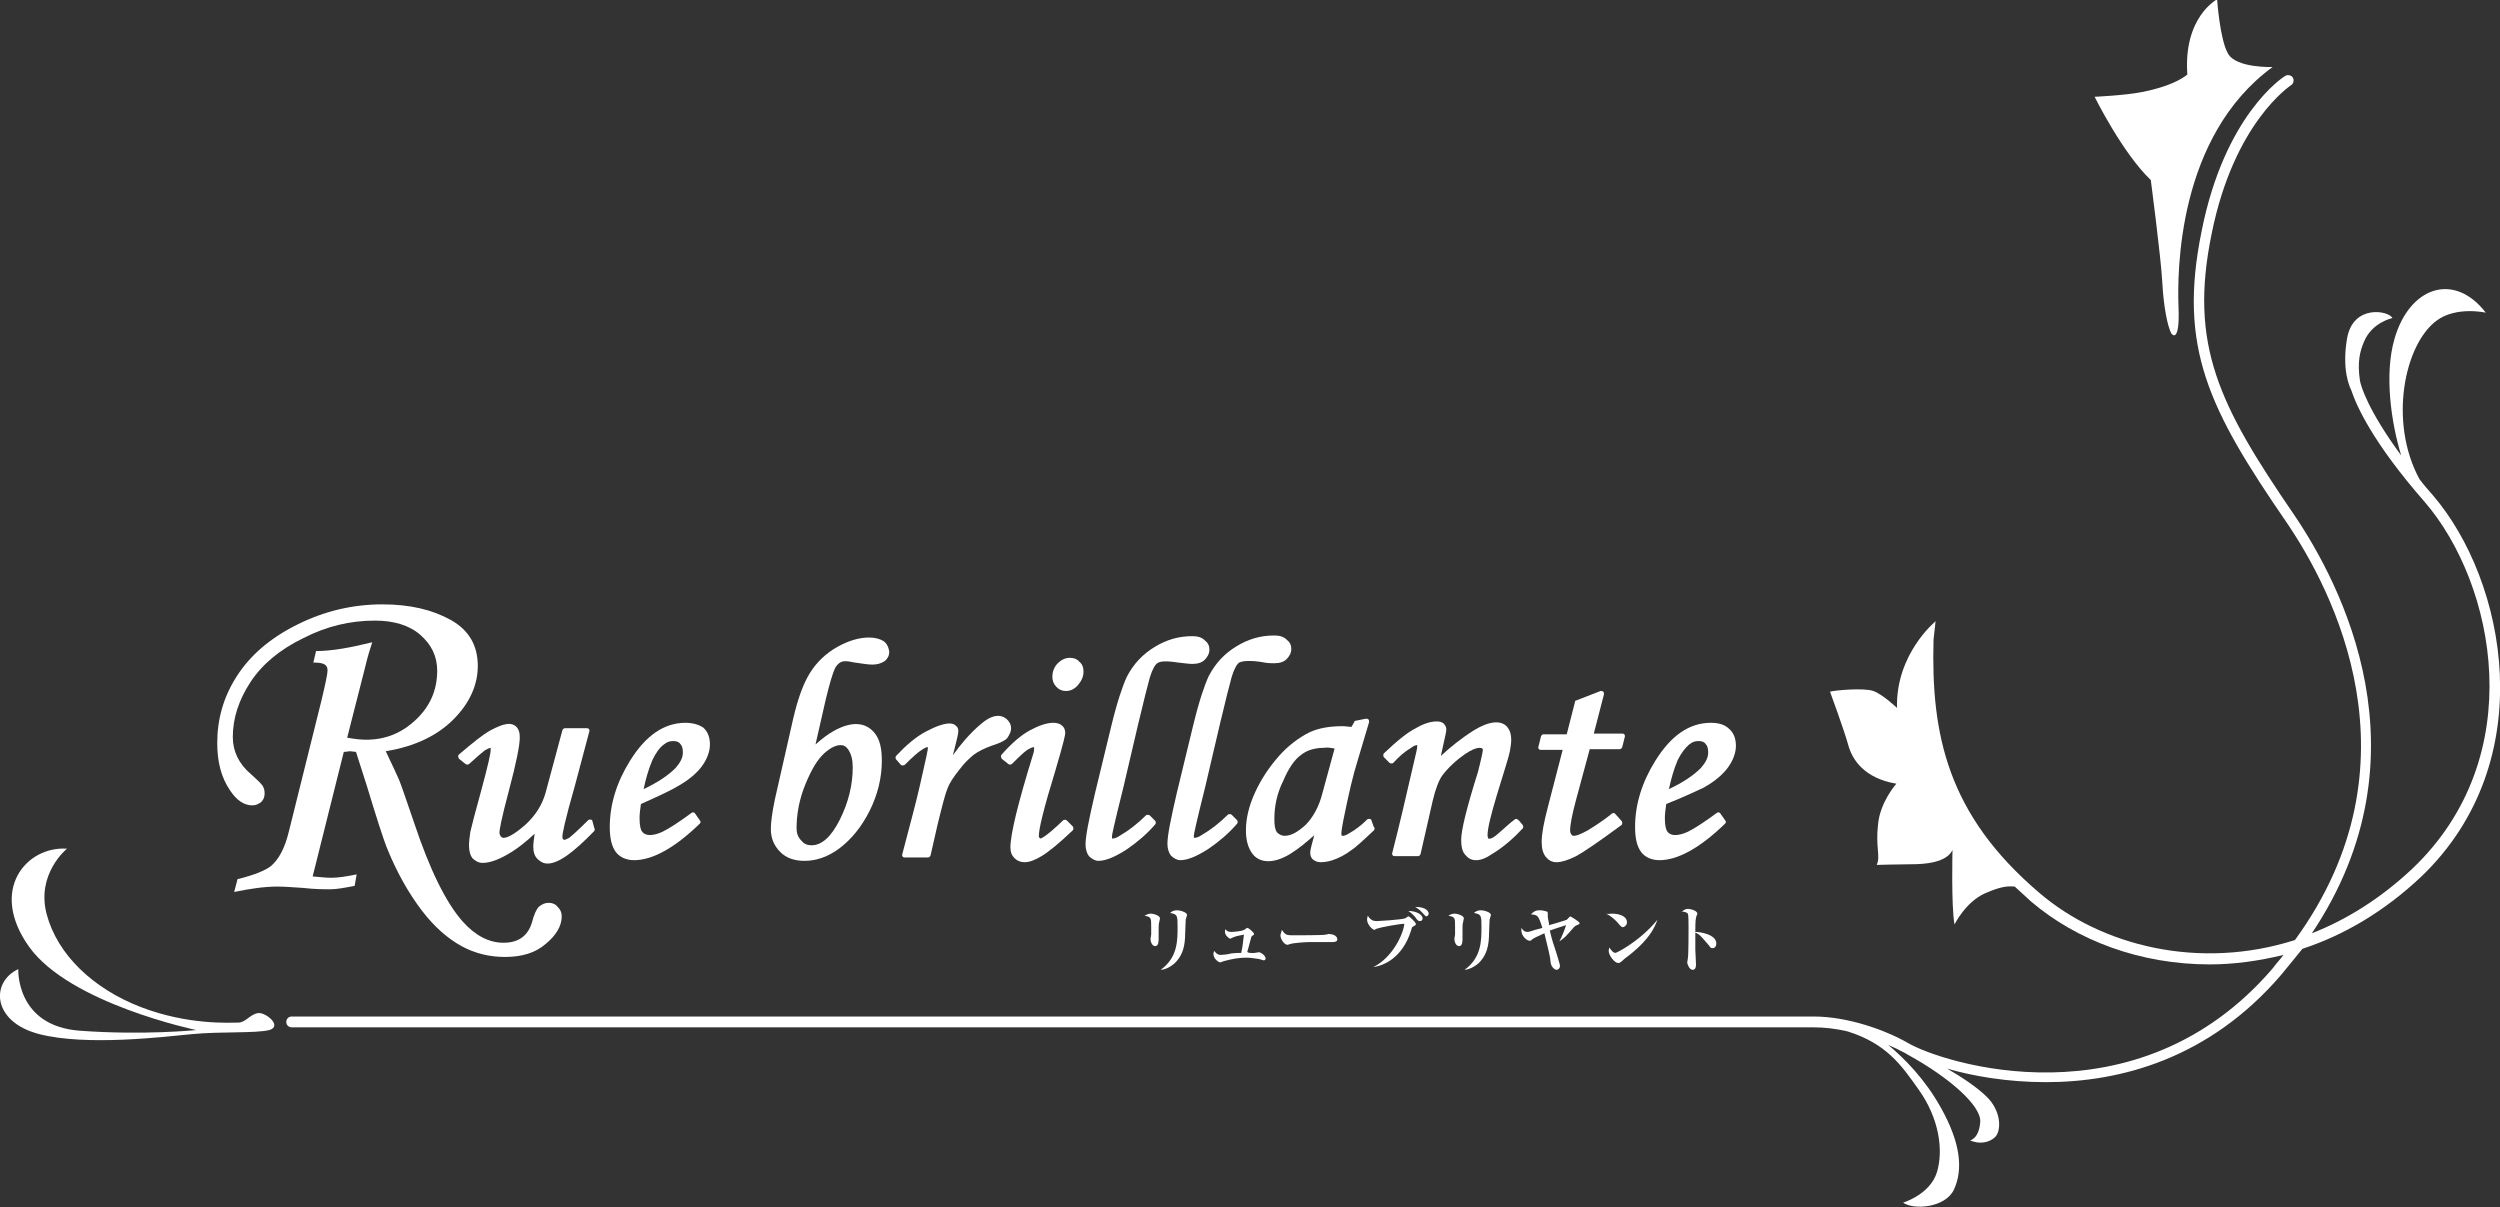 <?xml version="1.0" encoding="utf-8"?>
<!-- Generator: Adobe Illustrator 26.3.1, SVG Export Plug-In . SVG Version: 6.00 Build 0)  -->
<svg version="1.1" id="レイヤー_1" xmlns="http://www.w3.org/2000/svg" xmlns:xlink="http://www.w3.org/1999/xlink" x="0px"
	 y="0px" viewBox="0 0 369.4 178.4" style="enable-background:new 0 0 369.4 178.4;" xml:space="preserve">
<rect x="0" y="0" width="369.4" height="178.4" fill="#333333" stroke="none"/>
<style type="text/css">
	.st0{fill:#FFFFFF;}
</style>
<g>
	<g>
		<path class="st0" d="M359.5,73.2c-0.7-0.8-1.4-1.6-2-2.4c-4.6-8.5-2.2-19.9,2.5-23.4c2.9-2.2,7.3-1.2,7.3-1.2
			c-4.7-6.1-11.3-3.8-13.5,3.9c-1.5,5.2-0.5,12.3,1,17.2c-5-6.8-6-10.4-6.1-11.1c-0.4-2.7,0-4.3,0.6-5.7c1.2-2.9,4.2-3.5,4.2-3.5
			c-0.5-1.1-5.8-2.1-6.7,3c-0.8,4.7,0.4,7.2,0.6,7.6c0.8,2.4,3.2,7.8,10.9,16.6c10.4,12.1,15.6,37.6-1.9,54.2
			c-4.7,4.4-9.7,7.5-14.8,9.5c17.6-26.3,4.3-51.6-2.6-61.8c-11.1-16.2-15.6-25.1-12.2-41.6c3.3-16.4,11.6-21.8,11.7-21.9
			c0.4-0.2,0.5-0.8,0.3-1.1c-0.2-0.4-0.8-0.5-1.1-0.3c-0.4,0.2-9,5.8-12.4,23c-3.5,17.2,1.1,26.3,12.5,42.9
			c6.9,10.1,20.3,35.7,1.3,61.8c-14.1,4.5-28.6,0.9-37.8-7c-13.5-11.5-16-23.3-15.6-37.4c0.1-1,0.2-1.9,0.3-2.7
			c0,0-5.9,4.8-5.7,12.8c0,0-2.1-2-3.5-2.5c-1.4-0.5-5.7-0.1-6.4,0.1c0,0,2.1,5.7,2.7,7.9c0.6,2.2,2.4,4.9,7.1,5.7
			c0,0-2.4,2.7-2.7,6c-0.4,3.4,0.4,4.7-0.2,6c0,0,3.4-0.1,5.2-0.1c1.8,0,5.1-0.2,6-2.1c0,0-0.2,8.4,0.3,11c0,0,1.6-3.3,4.5-4.6
			c2.3-1,3.3-1.1,4.4-1c0.8,0.7,1.6,1.5,2.4,2.2c6.8,5.8,16.2,9.3,26.4,9.3c3.6,0,7.2-0.5,10.9-1.4c-0.5,0.7-1.1,1.3-1.6,2
			c-20.1,23.4-49,13.9-53.9,11c-3.3-1.9-8.9-3.9-13.9-3.9l-224.9,0c-0.5,0-0.8,0.4-0.8,0.8c0,0.5,0.4,0.8,0.8,0.8l224.9,0
			c1.6,0,3.3,0.2,5,0.6c5.7,1.8,7.9,4.9,10.5,8.6c3,4.2,3.7,8.9,2.7,12.2c-1,3.3-5,4.5-5,4.5c1.5,1.1,6.2,0.8,7.5-1.9
			c1.4-3,1-6.9-1.9-12.1c-2.4-4.3-5.4-7.3-7.8-9.3c0.6,0.3,1.2,0.5,1.7,0.8c0.1,0.1,0.3,0.1,0.4,0.2c0.2,0.1,0.6,0.3,0.9,0.5
			c6,3.3,10.8,7.5,10.6,9.9c-0.2,2.5-1.5,2.7-1.5,2.7c1.3,0.6,2.9,0.4,3.8-0.6c0.8-1,0.8-3.7-1.3-5.8c-1.4-1.4-3.8-3-5.9-4.2
			c3.8,1.1,8.9,2,14.6,2c10.9,0,24.1-3.4,34.8-15.9c1.1-1.3,2.1-2.6,3.1-3.8c6.1-2,12.1-5.5,17.6-10.7
			C375.6,112.4,370.3,85.8,359.5,73.2z"/>
		<path class="st0" d="M38.1,149.7c-1.2,0.2-1.8,1.4-2.9,1.4c-1.2,0-7.4,0.4-14.4-2.3c-7-2.7-12.3-7.7-13.9-13.7c-1.6-6,3-9.7,3-9.7
			c-6-0.4-11.6,6.1-5.6,14.5c6,8.4,24.7,12.3,24.7,12.3s-7.7,0.8-17.2,0.1c-9.5-0.7-9.1-9.1-9.1-9.1c-4.1,1.9-3.9,7.8,3.1,9.6
			c7,1.8,18.4,0.4,22.6,0c4.2-0.4,9.4-0.1,11.4-0.6C41.8,151.6,39.2,149.5,38.1,149.7z"/>
		<path class="st0" d="M317.8,26.6c0,0,1.5,11.4,1.7,15.1c0.2,3.8,0.8,6.5,1.3,7.5c0.2,0.4,1.3,1.4,1.1-3.8
			c-0.2-5.1-0.2-25.2,13.9-35.5c0,0-5.4,0.2-6.6-2c-1.2-2.1-1.6-8-1.6-8s-5,2.6-4.4,11.1c0,0-1.6,1.6-6.7,2.6c-2.5,0.5-7,0.7-7,0.7
			S313.6,22.6,317.8,26.6z"/>
	</g>
	<g>
		<path class="st0" d="M170,135c0.5,0,1.4,0.3,1.4,0.7c0,0.1-0.1,0.4-0.1,0.5c-0.1,0.3-0.1,0.7-0.1,1c0,0.3,0,1.4,0,1.6
			c0,0.2,0,1-0.5,1c-0.4,0-0.7-0.5-0.7-1.1c0-0.1,0.1-0.5,0.1-0.6c0-0.3,0-0.7,0-1.2c0-1.3,0-1.4-1-1.6
			C169.4,135.2,169.6,135,170,135z M171.5,143.3c2.5-1.8,2.5-4.3,2.5-6.3c0-1.7,0-1.9-1.1-2.1c0.2-0.2,0.5-0.4,1-0.4
			c0.5,0,1.5,0.3,1.5,0.7c0,0.1-0.2,0.6-0.2,0.7c0,0.2-0.1,2.3-0.1,2.7c-0.1,1.6-0.5,2.7-1.5,3.7
			C172.7,143.1,171.9,143.3,171.5,143.3L171.5,143.3z"/>
		<path class="st0" d="M185.4,140.8c0.1,0,0.5-0.1,0.6-0.1c0.3,0,1,0.5,1,0.9c0,0.2-0.1,0.3-0.3,0.3c0,0-0.6-0.2-0.7-0.2
			c-0.6-0.1-1.4-0.2-1.8-0.2c-1.1,0-2.2,0.2-3.3,0.5c-0.1,0-0.5,0.2-0.6,0.2c-0.3,0-1-0.6-1-1.2c0-0.1,0-0.2,0.1-0.5
			c0.2,0.2,0.4,0.6,1,0.6c0.2,0,1.2-0.1,1.4-0.2c0.6-0.1,1.4-0.1,1.6-0.1c0.2-0.8,0.3-1.8,0.4-2.7c-0.4,0.1-1.1,0.2-1.3,0.3
			c-0.1,0-0.7,0.3-0.7,0.3c-0.2,0-0.8-0.5-0.8-1c0-0.1,0-0.3,0.1-0.4c0.1,0.2,0.3,0.4,0.8,0.4c0.4,0,1.6-0.1,1.9-0.3
			c0.1,0,0.4-0.3,0.5-0.3c0.2,0,1,0.7,1,0.9c0,0.1-0.1,0.2-0.3,0.3c-0.1,0.1-0.1,0.1-0.2,0.5c-0.1,0.3-0.4,1.6-0.5,1.8
			C184.3,140.9,185.4,140.8,185.4,140.8z"/>
		<path class="st0" d="M190.9,138.2c0.6,0,4.7,0,5-0.1c0.1,0,0.4-0.1,0.4-0.1c0.5,0,1.3,0.2,1.3,0.8c0,0.3-0.3,0.4-0.7,0.4
			c-0.2,0-0.3,0-0.7,0c-0.5,0-2,0-2.6,0c-0.6,0-2.4,0.1-3,0.3c-0.3,0.1-0.3,0.1-0.4,0.1c-0.4,0-1-0.8-1-1.4c0-0.2,0.2-0.6,0.2-0.8
			C189.9,138.1,190.1,138.2,190.9,138.2z"/>
		<path class="st0" d="M202.9,142.9c2.9-1.4,4.5-5,4.6-6.4c-0.7,0-3.4,0.5-4,0.7c-0.1,0-0.4,0.2-0.4,0.2c-0.3,0-1.1-0.8-1.1-1.5
			c0-0.3,0.1-0.5,0.1-0.6c0.5,0.8,1,0.8,1.4,0.8c0.2,0,3.5-0.2,4.1-0.4c0.1,0,0.4-0.3,0.5-0.3c0.2,0,1.1,0.9,1.1,1.1
			c0,0.2,0,0.2-0.4,0.4c-0.2,0.1-0.2,0.2-0.3,0.6C207.2,141.6,204.4,142.7,202.9,142.9L202.9,142.9z M210.2,135.7
			c0,0.2-0.1,0.4-0.4,0.4c-0.3,0-0.4-0.2-0.7-0.6c-0.1-0.1-0.4-0.5-1-0.9C209.2,134.6,210.2,135.1,210.2,135.7z M211.1,135
			c0,0.2-0.2,0.4-0.3,0.4c-0.2,0-0.3-0.2-0.6-0.5c-0.1-0.1-0.4-0.5-1.1-0.9C210.9,134,211.1,134.8,211.1,135z"/>
		<path class="st0" d="M214.9,135c0.5,0,1.4,0.3,1.4,0.7c0,0.1-0.1,0.4-0.1,0.5c-0.1,0.3-0.1,0.7-0.1,1c0,0.3,0,1.4,0,1.6
			c0,0.2,0,1-0.5,1c-0.4,0-0.7-0.5-0.7-1.1c0-0.1,0.1-0.5,0.1-0.6c0-0.3,0-0.7,0-1.2c0-1.3,0-1.4-1-1.6
			C214.2,135.2,214.5,135,214.9,135z M216.4,143.3c2.5-1.8,2.5-4.3,2.5-6.3c0-1.7,0-1.9-1.1-2.1c0.2-0.2,0.5-0.4,1-0.4
			c0.5,0,1.5,0.3,1.5,0.7c0,0.1-0.2,0.6-0.2,0.7c0,0.2-0.1,2.3-0.1,2.7c-0.1,1.6-0.5,2.7-1.5,3.7
			C217.6,143.1,216.7,143.3,216.4,143.3L216.4,143.3z"/>
		<path class="st0" d="M230.4,139.1c0.3-0.5,0.8-1.7,1-2.4c-0.4,0.1-2.1,0.7-2.4,0.8c0.3,1.3,0.5,1.9,1,3.4c0.4,1.4,0.5,1.6,0.5,1.8
			c0,0.4-0.3,0.6-0.5,0.6c-0.3,0-0.9-0.5-0.9-1.3c0-0.4-0.4-2.1-0.9-4.1c-0.9,0.4-1.8,0.8-1.9,1c-0.1,0.1-0.2,0.1-0.3,0.1
			c-0.4,0-1.2-0.7-1.2-1.5c0-0.1,0-0.2,0-0.4c0.3,0.5,0.6,0.6,0.9,0.6c0.2,0,0.5-0.1,0.8-0.2c0.2-0.1,1.2-0.3,1.4-0.4
			c-0.6-1.9-0.7-1.9-1.7-2c0.5-0.5,0.8-0.6,1.3-0.6c0.6,0,1,0.2,1.1,0.2c0.1,0.1,0.1,0.2,0.1,0.3c0,0.1,0,0.4,0,0.4
			c0,0.3,0.2,1,0.2,1.3c0.4-0.1,2.4-0.7,2.6-0.8c0.1-0.1,0.3-0.3,0.4-0.4c0,0,0.1-0.1,0.1-0.1c0.1,0,1.4,0.8,1.4,1
			c0,0.2-0.2,0.2-0.4,0.3c-0.2,0.1-0.3,0.1-0.7,0.6C231.5,138.2,231.2,138.6,230.4,139.1L230.4,139.1z"/>
		<path class="st0" d="M238.2,135c0.7,0,2.2,0.2,2.2,1.3c0,0.4-0.4,0.7-0.6,0.7c-0.2,0-0.3-0.1-0.8-0.7c-0.2-0.2-0.8-0.9-1.7-1.3
			C237.6,135.1,237.8,135,238.2,135z M244.9,135.9c-0.9,2.7-3.3,4.6-4.9,5.8c-0.1,0.1-0.4,0.4-0.6,0.5c-0.1,0.1-0.2,0.1-0.3,0.1
			c-0.5,0-1.4-1.1-1.4-1.8c0-0.2,0.1-0.4,0.1-0.5c0.5,0.8,0.8,0.8,0.9,0.8C238.9,140.8,242.4,139,244.9,135.9L244.9,135.9z"/>
		<path class="st0" d="M253.6,139.4c0,0.3-0.1,0.7-0.6,0.7c-0.2,0-0.4-0.2-0.4-0.3c-1.3-1.5-1.4-1.7-2.1-2c0,0.8,0,1.7,0,2.5
			c0,0.3,0.1,1.8,0.1,2.2c0,0.2,0,0.8-0.5,0.8c-0.5,0-0.8-0.9-0.8-1.1c0,0,0.1-0.5,0.1-0.6c0.1-0.6,0.1-3.8,0.1-4.5
			c0-0.6,0-1.9-0.1-2.1c-0.2-0.2-0.5-0.3-0.9-0.3c0.2-0.1,0.4-0.4,0.9-0.4c0.5,0,1.4,0.3,1.4,0.7c0,0.1-0.2,0.5-0.2,0.6
			c-0.1,0.4-0.1,1.6-0.1,2.1C251.3,137.7,253.6,138.1,253.6,139.4z"/>
	</g>
	<g>
		<path class="st0" d="M87.5,121.2c-0.1-0.1-0.2-0.1-0.3-0.1c-0.1,0-0.2,0-0.3,0.1c-1.4,1.4-2.3,2.2-2.8,2.6
			c-0.4,0.2-0.6,0.3-0.7,0.3c0,0-0.1,0-0.2-0.1c-0.1-0.1-0.1-0.3-0.1-0.4c0-0.4,0.3-2.1,1.9-7.7l2.1-7.9c0-0.1,0-0.2-0.1-0.3
			s-0.2-0.1-0.3-0.1l-3.2,0c-0.2,0-0.3,0.1-0.4,0.3l-2.5,9.3c-0.5,1.7-1.4,3.2-2.9,4.6c-1.8,1.6-2.8,2-3.3,2c0,0-0.2,0-0.4-0.2
			c-0.1-0.2-0.2-0.3-0.2-0.6c0-0.3,0.2-1.7,1.4-6.2c1.1-4.1,1.6-6.7,1.6-7.8c0-0.7-0.1-1.1-0.4-1.5c-0.8-0.9-2-0.6-3.9,0.4
			c-1.1,0.6-2.6,1.8-4.7,3.6c-0.1,0.1-0.1,0.2-0.1,0.3c0,0.1,0.1,0.2,0.1,0.3l1,0.8c0.1,0.1,0.4,0.1,0.5,0c1.1-1,1.9-1.7,2.3-2
			c0.5-0.3,0.8-0.4,0.9-0.4c0,0,0,0.1,0,0.3c0,0.5-0.3,2-1.5,6.4c-0.8,2.9-1.3,4.8-1.5,5.7c-0.1,0.7-0.2,1.4-0.2,2
			c0,0.9,0.2,1.5,0.5,1.9c0.4,0.4,0.9,0.7,1.5,0.7c1,0,2.2-0.4,3.6-1.2c1.6-0.9,2.9-2,4.1-3.1c-0.1,0.7-0.2,1.4-0.2,1.9
			c0,0.8,0.2,1.4,0.6,1.8c0.4,0.4,0.9,0.7,1.5,0.7c1.6,0,3.8-1.6,6.9-4.8c0.1-0.1,0.1-0.4,0-0.5L87.5,121.2z"/>
		<path class="st0" d="M101.3,106.8c-3.2,0-5.9,1.9-8.2,5.6c-2,3.2-3,6.5-3,9.8c0,1.7,0.3,2.9,0.9,3.7c0.6,0.8,1.6,1.2,2.7,1.2
			c2.7,0,6-1.8,9.7-5.4c0.1-0.1,0.2-0.3,0-0.5l-0.7-1c-0.1-0.2-0.4-0.2-0.5-0.1c-1.9,1.4-3.3,2.3-4.3,2.8c-1.3,0.6-2.5,0.7-3,0
			c-0.2-0.2-0.4-0.8-0.4-2c0-0.7,0.1-1.3,0.2-2.1c2.7-1.2,4.6-2.1,5.4-2.6c1.8-1,3-2.1,3.7-3.1c0.7-1,1.1-2.1,1.1-3.1
			c0-1-0.3-1.9-1-2.5C103.3,107.1,102.4,106.8,101.3,106.8z M98.1,110c0.5-0.4,0.9-0.5,1.4-0.5c0.4,0,0.8,0.1,1,0.4
			c0.3,0.3,0.4,0.7,0.4,1.3c0,0.8-0.4,1.5-1.1,2.3c-1.1,1.1-2.6,2.1-4.7,3.1c0.3-1.4,0.7-2.9,1.3-4.3
			C96.9,111.3,97.4,110.5,98.1,110z"/>
		<path class="st0" d="M81.1,133.4c-0.6,0-1,0.2-1.5,0.6c-0.3,0.3-0.7,1.1-1,2.3c-0.6,2-2,3-4.2,3c-2.1,0-4.1-1-6-3.1
			c-2.5-2.8-4.9-7.7-7.2-14.6c-1-2.9-1.7-5-2.2-6.3c-0.3-0.7-1-2.2-2-4.3c4.3-0.7,7.6-2.3,10-4.7c2.4-2.4,3.6-5.1,3.6-7.9
			c0-3-1.3-5.3-4-6.8c-2.7-1.5-6-2.3-10.1-2.3c-4.4,0-8.6,1-12.6,3c-4,2-6.9,4.5-8.9,7.6c-2,3.1-2.9,6.4-2.9,9.9
			c0,2.8,0.6,5.1,1.9,7c1,1.5,2.1,2.2,3.3,2.2c0.5,0,0.9-0.2,1.3-0.5c0.4-0.4,0.5-0.8,0.5-1.3c0-0.4-0.1-0.8-0.3-1.1
			c-0.2-0.3-0.8-0.9-1.7-1.7c-1.8-1.5-2.7-3.4-2.7-5.5c0-2.8,0.9-5.5,2.6-8.1c1.7-2.6,4.3-4.8,7.8-6.5c3.5-1.8,7-2.6,10.6-2.6
			c2.8,0,5.1,0.7,6.7,2.1c1.6,1.4,2.5,3.1,2.5,5.3c0,2.8-1,5.2-3.1,7.2c-2.1,2-4.5,3-7.4,3c-0.8,0-1.7-0.1-2.8-0.3l2.6-10.2
			c0.4-1.7,0.8-3,1.1-3.9c-3.2,0.8-6,1.3-8.3,1.3l-0.4,1.7c0.9,0,1.4,0.1,1.7,0.3c0.3,0.2,0.4,0.5,0.4,0.9c0,0.4-0.3,1.9-0.9,4.4
			l-4.8,19.3c-0.6,2.5-1.5,4.2-2.7,5.2c-0.8,0.6-2.4,1.3-4.9,1.9l-0.5,1.9c2.4-0.5,4.5-0.8,6.4-0.8c1,0,2.3,0.1,3.8,0.2
			c1.7,0.2,3.1,0.2,4,0.2c0.9,0,2-0.2,3.6-0.5l0.3-1.7c-1.5,0.3-2.7,0.5-3.8,0.5c-0.7,0-1.6-0.1-2.7-0.2l4.6-18.4
			c0.4,0,0.7-0.1,0.9-0.1l0.9,0.1c0.2,0.6,0.7,2.2,1.6,5c1.4,4.6,2.4,7.8,3.1,9.5c1.4,3.4,3.1,6.4,5,8.9s3.9,4.2,5.9,5.3
			c2,1.1,4.2,1.6,6.4,1.6c2.5,0,4.5-0.6,6-1.9c1.6-1.3,2.4-2.7,2.4-4.1c0-0.6-0.2-1-0.6-1.4C82.1,133.6,81.6,133.4,81.1,133.4z"/>
		<path class="st0" d="M130.5,94.7c-0.5-0.3-1.2-0.5-2.1-0.5c-1.5,0-3.1,0.5-4.7,1.4c-1.6,0.9-3,2.2-4,3.8c-1,1.6-1.8,3.8-2.5,6.8
			l-2.7,11.9c-0.4,1.9-0.6,3.4-0.6,4.4c0,1.4,0.5,2.5,1.4,3.4c0.9,0.9,2.1,1.3,3.6,1.3c1.7,0,3.5-0.6,5.2-1.9
			c1.7-1.3,3.2-3.1,4.4-5.5c1.2-2.4,1.8-4.9,1.8-7.4c0-1.8-0.3-3.1-1-4c-1.3-1.7-3.4-1.9-6.1-0.4c-0.9,0.5-1.8,1.2-2.7,2l1.5-6.6
			c0.6-2.5,1.1-4.1,1.4-4.7c0.4-0.7,0.9-1,1.5-1c0.4,0,0.9,0.1,1.4,0.2c1.3,0.2,2.1,0.3,2.6,0.3c0.8,0,1.3-0.2,1.8-0.5
			c0.5-0.4,0.7-0.9,0.7-1.4C131.3,95.6,131,95,130.5,94.7z M119.9,124.9c-0.6,0-1.1-0.2-1.5-0.7c-0.5-0.5-0.7-1.1-0.7-1.8
			c0-2.1,0.4-4.3,1.3-6.5c0.9-2.2,1.8-3.7,2.8-4.6c0.9-0.8,1.7-1.2,2.4-1.2c0.5,0,0.8,0.2,1.1,0.6c0.5,0.7,0.7,1.6,0.7,2.7
			c0,2.5-0.6,5.1-1.9,7.7C122.8,123.7,121.4,124.9,119.9,124.9z"/>
		<path class="st0" d="M149.4,107.6c0-0.5-0.2-0.9-0.6-1.3c-0.9-0.8-2.2-0.8-4,0.8c-1.5,1.3-2.8,2.8-4,4.5l0.5-2
			c0.3-1.2,0.3-1.5,0.3-1.6c0-0.3-0.1-0.6-0.4-0.8c-0.2-0.2-0.5-0.3-0.9-0.3c-0.8,0-2,0.4-3.5,1.2c-1.5,0.8-2.9,2-4.4,3.6
			c-0.1,0.1-0.1,0.4,0,0.5l0.7,0.8c0.1,0.1,0.2,0.1,0.3,0.1c0.1,0,0.2,0,0.3-0.1c1.2-1.2,2-1.9,2.5-2.2c0.6-0.4,0.8-0.4,0.8-0.4
			c0.1,0,0.1,0,0.1,0c0,0,0,0,0,0.1c0,0.1,0,0.3-0.2,1.2c-0.6,2.7-1.2,5.5-2,8.5l-1.6,6.1c0,0.1,0,0.2,0.1,0.3
			c0.1,0.1,0.2,0.1,0.3,0.1l3.4,0c0.2,0,0.3-0.1,0.4-0.3l1-4.4c0.7-2.9,1.2-4.8,1.5-5.5c0.3-0.8,0.9-1.7,1.7-2.7
			c0.8-1.1,1.6-1.8,2.2-2.3c0.7-0.5,1.5-0.9,2.6-1.3c1.3-0.4,2-0.8,2.3-1.1C149.2,108.5,149.4,108.1,149.4,107.6z"/>
		<path class="st0" d="M157.6,121.2c-0.1-0.1-0.4-0.1-0.5,0c-2.7,2.6-3.3,2.7-3.4,2.7c0,0,0,0-0.1-0.1c-0.1-0.1-0.1-0.2-0.1-0.3
			c0-1.1,0.8-4.3,2.4-9.5c1.3-4.4,1.5-5.4,1.5-5.7c0-0.5-0.2-0.9-0.5-1.1c-0.3-0.3-0.8-0.4-1.3-0.4c-0.9,0-2.1,0.4-3.4,1.1
			c-1.3,0.7-2.7,1.9-4.2,3.6c-0.1,0.1-0.1,0.2-0.1,0.3c0,0.1,0.1,0.2,0.1,0.3l1,0.8c0.1,0.1,0.4,0.1,0.5,0c1.6-1.6,2.2-2.1,2.5-2.2
			c0.3-0.2,0.6-0.3,0.8-0.3c0,0,0,0,0,0.1c0,0.2,0,0.5-0.1,0.8c-2.3,7.4-3.4,12-3.4,13.9c0,0.7,0.2,1.2,0.6,1.6
			c0.4,0.4,0.9,0.6,1.5,0.6c0.7,0,1.5-0.3,2.5-0.9c1-0.6,2.5-1.8,4.6-3.8c0.1-0.1,0.1-0.2,0.1-0.3c0-0.1,0-0.2-0.1-0.3L157.6,121.2z
			"/>
		<path class="st0" d="M158.1,97.2c-0.7,0-1.3,0.3-1.8,0.8c-0.5,0.5-0.8,1.2-0.8,2c0,0.6,0.2,1.1,0.6,1.5c0.4,0.4,0.8,0.6,1.4,0.6
			c0.7,0,1.3-0.3,1.8-0.9c0.5-0.6,0.8-1.2,0.8-2c0-0.6-0.2-1.1-0.6-1.4C159.2,97.4,158.7,97.2,158.1,97.2z"/>
		<path class="st0" d="M176.2,98.1c0.8,0,1.4-0.2,1.8-0.6c0.4-0.4,0.7-0.9,0.7-1.5c0-0.6-0.2-1-0.7-1.4c-0.4-0.4-1-0.6-1.8-0.6
			c-2,0-3.8,0.5-5.6,1.6c-1.8,1.1-3.1,2.5-4.1,4.4c-0.6,1.3-1.4,3.6-2.3,7.3l-2.4,9.9c-0.9,3.9-1.4,6.3-1.4,7.6
			c0,0.7,0.2,1.3,0.5,1.7c0.4,0.4,0.9,0.7,1.4,0.7c1.1,0,2.5-0.6,4.2-1.7c1.6-1.1,3-2.3,4.2-3.7c0.1-0.1,0.1-0.4,0-0.5l-0.8-0.8
			c-0.1-0.1-0.2-0.1-0.3-0.1c-0.1,0-0.2,0-0.3,0.1c-1.2,1.2-2.5,2.2-3.7,2.9c-0.7,0.5-1.1,0.5-1.2,0.5c-0.1,0-0.1,0-0.1-0.3
			c0-0.2,0.2-1.3,1.7-7.3l2.2-9.4c0.8-3.4,1.4-5.7,1.7-6.8c0.4-1.3,0.8-1.9,1.1-2.1c0.5-0.4,1.8-0.3,3.1-0.1
			C175,98,175.7,98.1,176.2,98.1z"/>
		<path class="st0" d="M186.3,97.8c0.9,0.2,1.5,0.2,2,0.2c0.8,0,1.4-0.2,1.8-0.6c0.4-0.4,0.7-0.9,0.7-1.5c0-0.6-0.2-1-0.7-1.4
			c-0.4-0.4-1-0.6-1.8-0.6c-2,0-3.8,0.5-5.6,1.6c-1.8,1.1-3.1,2.5-4.1,4.4c-0.6,1.3-1.4,3.6-2.3,7.3l-2.4,9.9
			c-0.9,3.9-1.4,6.3-1.4,7.6c0,0.7,0.2,1.3,0.5,1.7c0.4,0.4,0.9,0.7,1.4,0.7c1.1,0,2.5-0.6,4.2-1.7c1.6-1.1,3-2.3,4.2-3.7
			c0.1-0.1,0.1-0.4,0-0.5l-0.8-0.8c-0.1-0.1-0.2-0.1-0.3-0.1c-0.1,0-0.2,0-0.3,0.1c-1.2,1.2-2.5,2.2-3.7,2.9
			c-0.7,0.5-1.1,0.5-1.2,0.5c-0.1,0-0.1,0-0.1-0.3c0-0.2,0.2-1.3,1.7-7.3l2.2-9.4c0.8-3.4,1.4-5.7,1.7-6.8c0.4-1.3,0.8-1.9,1.1-2.1
			C183.7,97.6,185,97.6,186.3,97.8z"/>
		<path class="st0" d="M202.6,121.1c-0.1-0.1-0.2-0.1-0.3-0.1c-0.1,0-0.2,0-0.3,0.1c-0.8,0.8-1.7,1.5-2.6,2c-0.6,0.4-0.9,0.4-1,0.4
			c-0.1,0-0.2,0-0.2-0.3c0-0.3,0.1-1.1,0.5-3c0.6-2.9,1.2-5.6,1.9-7.8l1.7-5.7c0-0.1,0-0.3-0.1-0.4s-0.2-0.1-0.4-0.1l-1.5,0.3
			c-0.1,0-0.2,0.1-0.2,0.2l-0.4,0.7c-0.4,0-0.9-0.1-1.3-0.1c-2,0-3.6,0.3-4.9,0.9c-1.6,0.8-3.2,2-4.6,3.6c-1.4,1.6-2.6,3.4-3.5,5.4
			c-0.9,2-1.3,3.8-1.3,5.5c0,1.4,0.3,2.6,1,3.5c1.1,1.4,3.2,1.4,5.5,0c1.3-0.8,2.5-1.8,3.6-2.8l-0.4,1.5c-0.1,0.4-0.2,0.8-0.2,1
			c0,0.5,0.1,0.8,0.4,1.1c0.3,0.2,0.6,0.4,1.1,0.4c0.6,0,1.2-0.1,1.8-0.3c0.9-0.3,1.9-0.8,2.8-1.5c0.5-0.3,1.6-1.3,3.3-2.9
			c0.1-0.1,0.2-0.4,0-0.5L202.6,121.1z M197.2,110.6l-1.8,6.6c-0.5,2-1.4,3.6-2.5,4.7c-1.1,1-2.1,1.6-3.1,1.6
			c-0.4,0-0.8-0.2-1.1-0.5c-0.3-0.4-0.4-1-0.4-2c0-1.9,0.4-3.8,1.3-5.6c0.8-1.9,1.7-3.2,2.7-3.9c0.9-0.7,2.1-1,3.3-1
			C196.1,110.4,196.6,110.5,197.2,110.6z"/>
		<path class="st0" d="M224.4,121.2c-0.1-0.1-0.2-0.1-0.3-0.2c-0.1,0-0.2,0-0.3,0.1c-0.7,0.5-1.3,1.1-2,1.7
			c-1.2,1.1-1.6,1.2-1.9,1.1c0-0.1-0.1-0.2-0.1-0.5c0-1,0.5-3,1.4-6c1-3.3,1.7-5.4,1.9-6.4c0.1-0.6,0.2-1.2,0.2-1.7
			c0-0.8-0.2-1.4-0.6-1.9c-0.9-1-2.6-0.9-4.9,0.5c-1.9,1.2-3.5,2.5-4.9,3.8l0.7-3.2c0.1-0.4,0.1-0.6,0.1-0.8c0-0.2-0.1-0.5-0.4-0.8
			c-0.2-0.2-0.6-0.3-1-0.3c-0.9,0-1.9,0.3-3.1,1c-1.2,0.6-2.7,1.8-4.7,3.7c-0.1,0.1-0.1,0.2-0.1,0.3c0,0.1,0,0.2,0.1,0.3l0.8,0.8
			c0.1,0.1,0.1,0.1,0.3,0.1c0.1,0,0.2,0,0.3-0.1c0.8-0.9,1.6-1.6,2.6-2.2c0.5-0.4,0.8-0.4,0.9-0.4c0,0,0,0.1,0,0.2
			c0,0.1,0,0.3-0.1,0.7l-2,8.6c-0.5,2.1-1,4.2-1.6,6.5c0,0.1,0,0.2,0.1,0.3c0.1,0.1,0.2,0.1,0.3,0.1h3.4c0.2,0,0.3-0.1,0.4-0.3
			l1.8-7.9c0.4-1.7,0.9-3,1.4-3.7c0.9-1.2,2.1-2.3,3.4-3.2c0.9-0.6,1.6-0.9,2.1-0.9c0.5,0,0.5,0.2,0.5,0.3c0,0.2-0.1,0.8-0.7,3.2
			c-1.7,5.4-2.5,8.7-2.5,10.1c0,1,0.2,1.8,0.6,2.2c0.4,0.5,0.9,0.8,1.6,0.8c0.7,0,1.5-0.3,2.5-1c1.5-0.9,3-2.2,4.4-3.7
			c0.1-0.1,0.1-0.3,0-0.5L224.4,121.2z"/>
		<path class="st0" d="M234.9,110.7h4.4c0.2,0,0.3-0.1,0.4-0.3l0.4-1.6c0-0.1,0-0.2-0.1-0.3c-0.1-0.1-0.2-0.1-0.3-0.1l-4.2,0
			l1.5-5.8c0-0.1,0-0.3-0.1-0.4c-0.1-0.1-0.3-0.1-0.4-0.1l-3.6,1.4c-0.1,0-0.2,0.1-0.2,0.3l-1.2,4.7h-3.4c-0.2,0-0.3,0.1-0.4,0.3
			l-0.4,1.6c0,0.1,0,0.2,0.1,0.3c0.1,0.1,0.2,0.1,0.3,0.1h3.2l-2.2,8.5c-0.6,2.3-0.9,3.9-0.9,5.1c0,1,0.2,1.7,0.6,2.2
			c0.4,0.5,0.9,0.8,1.6,0.8c0.7,0,1.7-0.3,2.9-0.9c1.1-0.6,3.3-2.1,6.7-4.6c0.1-0.1,0.1-0.2,0.1-0.3c0-0.1,0-0.2-0.1-0.3l-0.9-1
			c-0.1-0.2-0.4-0.2-0.5-0.1c-1.1,0.9-2.3,1.7-3.6,2.5c-1.1,0.6-1.7,0.8-2,0.8c-0.3,0-0.4-0.1-0.4-0.2c-0.1-0.1-0.2-0.3-0.2-0.6
			c0-0.8,0.3-2.4,0.9-4.6L234.9,110.7z"/>
		<path class="st0" d="M251.7,116.4c1.8-1,3-2.1,3.7-3.1c0.7-1,1.1-2.1,1.1-3.1c0-1-0.3-1.9-1-2.5c-0.6-0.6-1.5-0.9-2.7-0.9
			c-3.2,0-5.9,1.9-8.2,5.6c-2,3.2-3,6.5-3,9.8c0,1.7,0.3,2.9,0.9,3.7c0.6,0.8,1.6,1.2,2.7,1.2c2.7,0,6-1.8,9.7-5.4
			c0.1-0.1,0.2-0.3,0-0.5l-0.7-1c-0.1-0.2-0.4-0.2-0.5-0.1c-1.9,1.4-3.3,2.3-4.3,2.8c-1.3,0.6-2.5,0.7-3,0c-0.2-0.2-0.4-0.8-0.4-2
			c0-0.7,0.1-1.3,0.2-2.1C249,117.7,250.8,116.8,251.7,116.4z M249.6,110c0.5-0.4,0.9-0.5,1.4-0.5c0.4,0,0.8,0.1,1,0.4
			c0.3,0.3,0.4,0.7,0.4,1.3c0,0.8-0.4,1.5-1.1,2.3c-1.1,1.1-2.6,2.1-4.7,3.1c0.3-1.4,0.7-2.9,1.3-4.3
			C248.4,111.3,249,110.5,249.6,110z"/>
	</g>
</g>
</svg>
